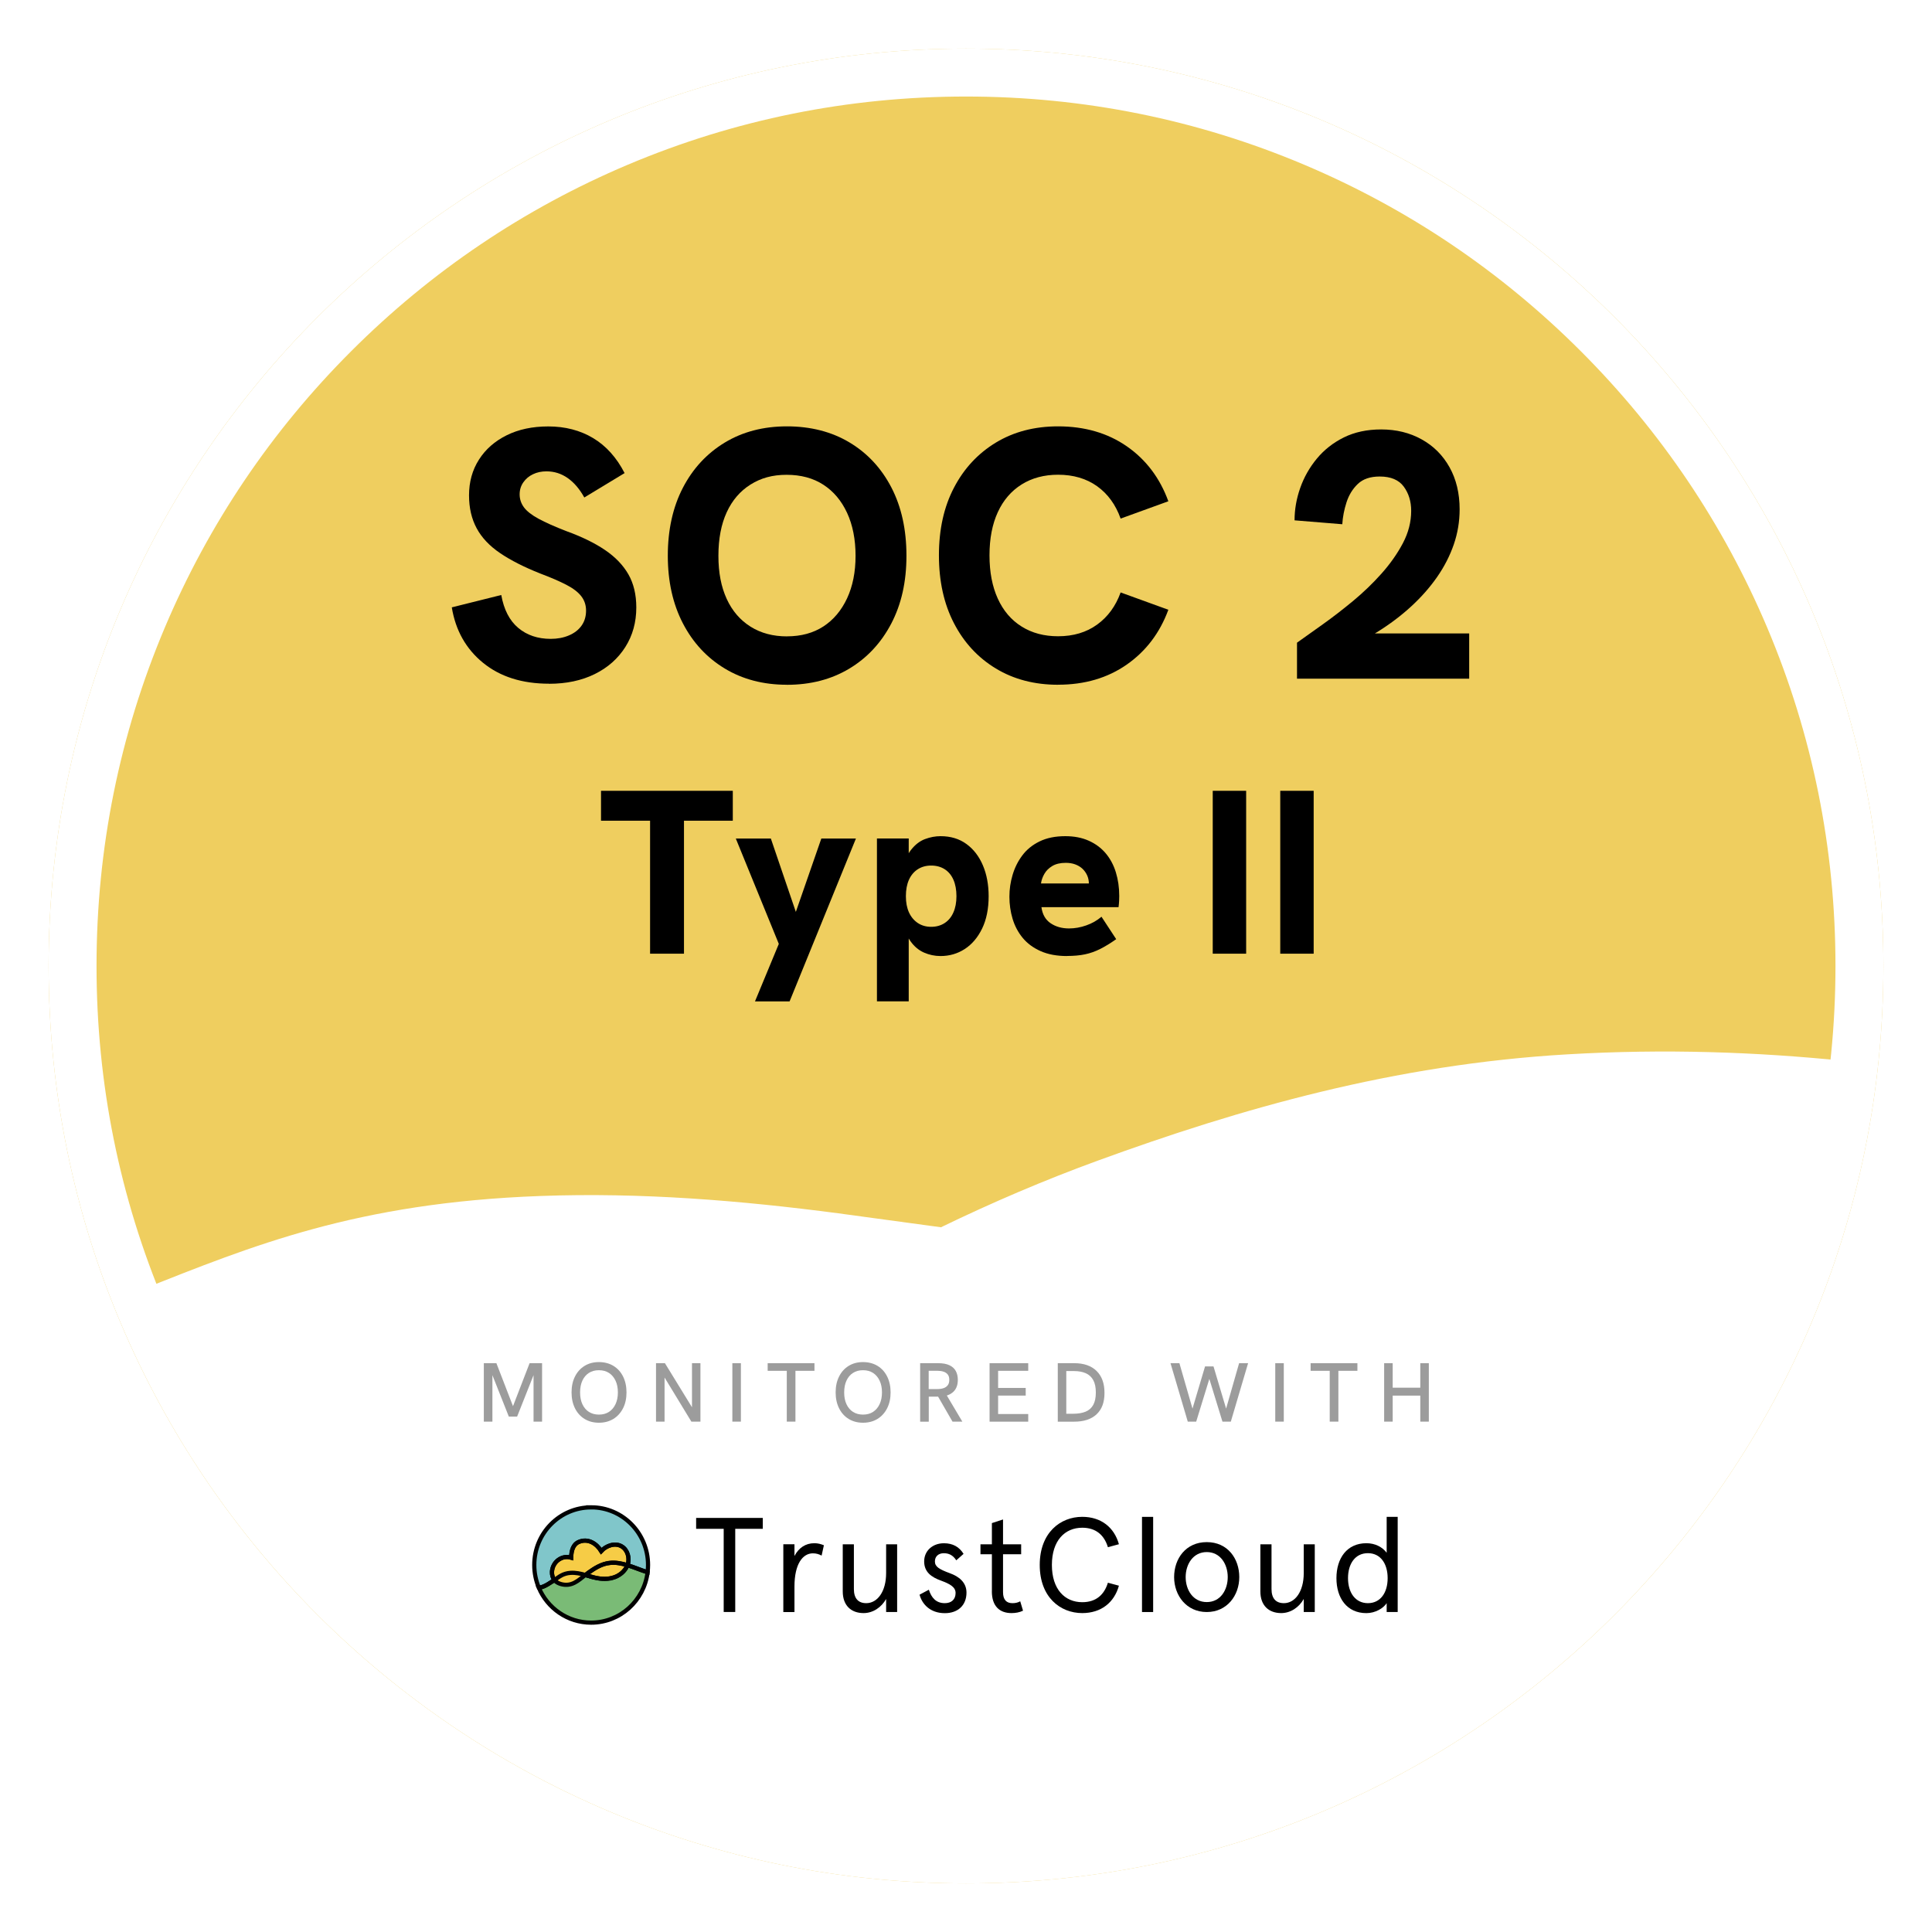 <svg width="318" height="318" viewBox="0 0 318 318" fill="none" xmlns="http://www.w3.org/2000/svg">
<g filter="url(#filter0_d_86_9378)">
<path d="M159 308C242.395 308 310 240.395 310 157C310 73.605 242.395 6 159 6C75.605 6 8 73.605 8 157C8 240.395 75.605 308 159 308Z" fill="#EFCE5F"/>
<path d="M154.899 199.994C163.302 195.926 171.893 192.246 180.658 189.048C204.215 180.451 229.526 173.198 258.014 171.539C274.105 170.602 289.085 171.151 303.49 172.609C296.284 246.065 234.343 303.464 158.993 303.464C157.756 303.464 156.518 303.451 155.287 303.417C155.24 303.417 155.2 303.417 155.153 303.417C135.636 302.909 117.077 298.546 100.21 291.066C96.002 289.006 91.853 286.905 87.759 284.811C58.501 268.305 35.539 241.944 23.382 210.237C41.473 203.078 58.641 195.966 88.936 194.856C105.589 194.247 121.914 195.598 137.978 197.706L154.906 200.007L154.899 199.994Z" fill="white"/>
<path d="M90.368 110.534C85.945 110.534 82.326 109.39 79.516 107.102C76.706 104.814 74.986 101.769 74.364 97.969L82.506 95.935C82.935 98.337 83.865 100.144 85.297 101.348C86.728 102.552 88.515 103.154 90.649 103.154C91.733 103.154 92.723 102.974 93.613 102.599C94.503 102.231 95.206 101.696 95.707 101C96.209 100.304 96.463 99.468 96.463 98.498C96.463 97.608 96.202 96.818 95.68 96.143C95.159 95.467 94.335 94.831 93.205 94.249C92.081 93.667 90.642 93.045 88.896 92.389C86.26 91.339 84.066 90.228 82.319 89.044C80.573 87.86 79.282 86.495 78.452 84.943C77.616 83.39 77.201 81.591 77.201 79.53C77.201 77.322 77.743 75.362 78.833 73.656C79.917 71.95 81.443 70.611 83.403 69.641C85.364 68.671 87.638 68.189 90.241 68.189C93.031 68.189 95.5 68.832 97.627 70.109C99.761 71.387 101.488 73.308 102.806 75.87L96.175 79.885C95.399 78.486 94.49 77.422 93.439 76.686C92.389 75.95 91.231 75.582 89.946 75.582C89.13 75.582 88.394 75.736 87.739 76.051C87.076 76.359 86.548 76.807 86.139 77.389C85.731 77.971 85.531 78.633 85.531 79.369C85.531 80.145 85.765 80.855 86.226 81.49C86.695 82.132 87.498 82.761 88.642 83.384C89.786 84.006 91.311 84.682 93.211 85.418C95.774 86.348 97.895 87.385 99.581 88.529C101.267 89.673 102.552 91.004 103.421 92.516C104.291 94.028 104.733 95.855 104.733 97.983C104.733 100.425 104.13 102.599 102.926 104.499C101.722 106.399 100.049 107.885 97.895 108.948C95.74 110.012 93.232 110.547 90.361 110.547L90.368 110.534Z" fill="black"/>
<path d="M129.528 110.708C125.647 110.708 122.235 109.818 119.285 108.032C116.334 106.245 114.039 103.763 112.393 100.585C110.748 97.407 109.918 93.701 109.918 89.472C109.918 85.244 110.741 81.484 112.393 78.299C114.039 75.121 116.341 72.639 119.285 70.852C122.235 69.066 125.647 68.176 129.528 68.176C133.409 68.176 136.881 69.059 139.825 70.825C142.775 72.592 145.07 75.061 146.723 78.245C148.369 81.423 149.198 85.17 149.198 89.472C149.198 93.774 148.362 97.461 146.696 100.645C145.03 103.823 142.722 106.299 139.771 108.065C136.821 109.832 133.408 110.715 129.535 110.715L129.528 110.708ZM129.528 102.74C131.856 102.74 133.85 102.198 135.523 101.114C137.189 100.03 138.487 98.484 139.423 96.49C140.353 94.49 140.822 92.155 140.822 89.479C140.822 86.803 140.353 84.407 139.423 82.407C138.493 80.406 137.195 78.868 135.523 77.784C133.857 76.7 131.836 76.151 129.474 76.151C127.113 76.151 125.246 76.686 123.54 77.75C121.834 78.821 120.523 80.339 119.613 82.32C118.703 84.3 118.248 86.682 118.248 89.479C118.248 92.275 118.703 94.597 119.613 96.578C120.523 98.558 121.834 100.077 123.54 101.147C125.246 102.218 127.246 102.746 129.535 102.746L129.528 102.74Z" fill="black"/>
<path d="M174.154 110.708C170.274 110.708 166.862 109.818 163.911 108.032C160.961 106.245 158.666 103.763 157.02 100.585C155.374 97.407 154.544 93.68 154.544 89.412C154.544 85.143 155.367 81.43 157.02 78.272C158.666 75.114 160.967 72.639 163.911 70.852C166.862 69.066 170.274 68.176 174.154 68.176C178.537 68.176 182.31 69.273 185.468 71.461C188.626 73.656 190.908 76.666 192.306 80.507L184.451 83.357C183.635 81.069 182.344 79.296 180.584 78.031C178.818 76.773 176.677 76.138 174.154 76.138C171.866 76.138 169.866 76.673 168.159 77.737C166.453 78.807 165.142 80.326 164.232 82.306C163.322 84.287 162.867 86.649 162.867 89.405C162.867 92.162 163.322 94.537 164.232 96.531C165.142 98.531 166.453 100.063 168.159 101.127C169.866 102.198 171.866 102.726 174.154 102.726C176.677 102.726 178.818 102.084 180.584 100.806C182.35 99.528 183.642 97.762 184.451 95.514L192.306 98.364C190.908 102.164 188.633 105.168 185.468 107.383C182.303 109.591 178.537 110.701 174.154 110.701V110.708Z" fill="black"/>
<path d="M213.482 109.718V103.783C214.686 102.934 216.098 101.923 217.73 100.759C219.363 99.595 221.015 98.317 222.708 96.919C224.394 95.52 225.953 94.022 227.391 92.409C228.823 90.803 230.001 89.131 230.91 87.405C231.82 85.679 232.275 83.906 232.275 82.079C232.275 80.527 231.867 79.202 231.051 78.091C230.235 76.987 228.917 76.432 227.097 76.432C225.545 76.432 224.34 76.84 223.491 77.656C222.634 78.473 222.019 79.483 221.631 80.681C221.243 81.885 221.009 83.089 220.935 84.287L213.08 83.645C213.08 81.858 213.388 80.085 214.01 78.319C214.632 76.553 215.542 74.947 216.747 73.488C217.951 72.036 219.429 70.872 221.196 69.996C222.962 69.126 225.01 68.684 227.331 68.684C229.813 68.684 232.035 69.226 233.995 70.317C235.955 71.401 237.487 72.933 238.591 74.913C239.695 76.894 240.25 79.202 240.25 81.838C240.25 83.819 239.93 85.739 239.294 87.599C238.652 89.459 237.742 91.245 236.557 92.951C235.373 94.657 233.948 96.276 232.282 97.809C230.616 99.341 228.736 100.759 226.642 102.057C224.548 103.355 222.3 104.533 219.891 105.576L221.985 102.258H241.823V109.704H213.488L213.482 109.718Z" fill="black"/>
<path d="M107.001 154.973V133.088H98.925V128.164H120.616V133.088H112.581V154.973H107.007H107.001Z" fill="black"/>
<path d="M124.269 162.821L128.19 153.361L121.111 136.019H126.879L130.993 148.095L135.188 136.019H140.882L129.963 162.828H124.269V162.821Z" fill="black"/>
<path d="M144.341 162.821V136.012H149.573V140.896L148.422 141.665C148.757 140.026 149.258 138.768 149.941 137.899C150.623 137.029 151.393 136.433 152.249 136.112C153.106 135.791 153.962 135.631 154.805 135.631C156.471 135.631 157.896 136.059 159.074 136.922C160.251 137.778 161.154 138.956 161.783 140.441C162.412 141.926 162.727 143.619 162.727 145.519C162.727 147.593 162.365 149.373 161.649 150.845C160.933 152.317 159.977 153.441 158.786 154.21C157.595 154.98 156.263 155.361 154.805 155.361C153.855 155.361 152.945 155.167 152.075 154.786C151.206 154.398 150.463 153.775 149.847 152.899C149.232 152.029 148.81 150.898 148.576 149.513L149.573 150.015V162.821H144.341ZM153.266 150.551C154.109 150.551 154.852 150.343 155.481 149.935C156.11 149.527 156.592 148.945 156.926 148.182C157.261 147.426 157.428 146.536 157.428 145.506C157.428 144.475 157.261 143.552 156.926 142.796C156.592 142.04 156.11 141.465 155.481 141.063C154.852 140.669 154.116 140.468 153.266 140.468C152.417 140.468 151.681 140.675 151.052 141.083C150.423 141.491 149.941 142.074 149.606 142.816C149.272 143.559 149.105 144.455 149.105 145.506C149.105 146.556 149.272 147.419 149.606 148.162C149.941 148.905 150.423 149.487 151.052 149.915C151.681 150.336 152.417 150.551 153.266 150.551Z" fill="black"/>
<path d="M175.646 155.361C173.954 155.361 172.502 155.093 171.284 154.552C170.066 154.01 169.076 153.28 168.32 152.357C167.564 151.434 167.015 150.39 166.667 149.226C166.319 148.062 166.146 146.851 166.146 145.593C166.146 144.335 166.319 143.198 166.667 142.013C167.015 140.836 167.544 139.765 168.266 138.802C168.982 137.838 169.932 137.069 171.11 136.494C172.288 135.918 173.699 135.631 175.338 135.631C176.797 135.631 178.088 135.878 179.206 136.38C180.323 136.882 181.253 137.571 181.996 138.454C182.738 139.337 183.3 140.381 183.668 141.585C184.036 142.789 184.224 144.087 184.224 145.472C184.224 145.7 184.223 145.974 184.203 146.282C184.19 146.59 184.157 146.938 184.11 147.319H171.418C171.572 148.497 172.074 149.38 172.917 149.955C173.76 150.53 174.777 150.818 175.954 150.818C176.904 150.818 177.854 150.651 178.798 150.316C179.748 149.982 180.577 149.507 181.3 148.891L183.722 152.584C182.772 153.254 181.895 153.789 181.086 154.197C180.276 154.605 179.446 154.899 178.583 155.08C177.727 155.261 176.743 155.348 175.64 155.348L175.646 155.361ZM179.032 144.67C179.085 144.462 179.125 144.261 179.166 144.054C179.206 143.847 179.226 143.659 179.226 143.479C179.226 142.963 179.132 142.495 178.938 142.074C178.744 141.652 178.483 141.284 178.149 140.976C177.814 140.669 177.419 140.434 176.958 140.267C176.496 140.1 175.981 140.02 175.419 140.02C174.522 140.02 173.786 140.194 173.204 140.541C172.622 140.889 172.194 141.318 171.9 141.833C171.605 142.348 171.418 142.87 171.344 143.412H180.805L179.038 144.683L179.032 144.67Z" fill="black"/>
<path d="M199.612 154.973V128.164H205.112V154.973H199.612Z" fill="black"/>
<path d="M210.725 154.973V128.164H216.225V154.973H210.725Z" fill="black"/>
<path d="M159 13.889C178.322 13.889 197.063 17.669 214.706 25.129C231.747 32.334 247.055 42.658 260.195 55.805C273.342 68.952 283.659 84.254 290.872 101.294C298.332 118.931 302.112 137.671 302.112 157C302.112 176.329 298.332 195.063 290.872 212.706C283.666 229.747 273.342 245.055 260.195 258.196C247.048 271.343 231.747 281.659 214.706 288.872C197.07 296.332 178.329 300.112 159 300.112C139.671 300.112 120.937 296.332 103.294 288.872C86.253 281.666 70.945 271.343 57.805 258.196C44.658 245.048 34.341 229.747 27.129 212.706C19.669 195.07 15.888 176.329 15.888 157C15.888 137.671 19.669 118.938 27.129 101.294C34.334 84.254 44.658 68.945 57.805 55.805C70.952 42.658 86.253 32.341 103.294 25.129C120.931 17.669 139.678 13.889 159 13.889ZM159 6C75.602 6 8 73.609 8 157C8 240.392 75.608 308 159 308C242.392 308 310 240.392 310 157C310 73.609 242.392 6 159 6Z" fill="white"/>
<path d="M119.118 249.638H114.581V247.845H125.554V249.638H121.018V263.327H119.118V249.638Z" fill="black"/>
<path d="M128.932 252.181H130.766V254.108C131.475 252.756 132.599 252.007 134.037 252.007C134.633 252.007 135.101 252.141 135.61 252.341L135.235 254.047C134.793 253.807 134.352 253.673 133.797 253.673C132.137 253.673 130.766 255.399 130.766 259.139V263.341H128.932V252.194V252.181Z" fill="black"/>
<path d="M138.714 259.948V252.187H140.547V259.554C140.547 261.079 141.257 261.875 142.581 261.875C144.394 261.875 145.853 260.015 145.853 256.918V252.187H147.666V263.334H145.853V261.186C145.077 262.558 143.705 263.508 142.14 263.508C140.086 263.508 138.714 262.25 138.714 259.948Z" fill="black"/>
<path d="M151.359 260.477L152.885 259.661C153.307 260.965 154.056 261.875 155.514 261.875C156.578 261.875 157.287 261.28 157.287 260.196C157.287 259.179 156.25 258.671 154.879 258.162C153.286 257.587 152.115 256.744 152.115 254.997C152.115 253.251 153.507 252.013 155.367 252.013C156.826 252.013 157.89 252.609 158.599 253.76L157.401 254.823C156.846 253.96 156.163 253.653 155.34 253.653C154.517 253.653 153.882 254.141 153.882 255.004C153.882 255.867 154.564 256.289 156.357 256.951C157.816 257.48 159.08 258.436 159.08 260.136C159.08 262.237 157.662 263.521 155.521 263.521C153.066 263.521 151.761 261.996 151.359 260.49V260.477Z" fill="black"/>
<path d="M171.137 255.586C171.137 250.281 174.522 247.665 178.129 247.665C181.226 247.665 183.394 249.391 184.17 252.174L182.357 252.662C181.762 250.715 180.43 249.458 178.135 249.458C175.285 249.458 173.137 251.558 173.137 255.586C173.137 259.614 175.285 261.715 178.135 261.715C180.437 261.715 181.762 260.457 182.357 258.51L184.17 258.998C183.394 261.788 181.226 263.508 178.129 263.508C174.522 263.508 171.137 260.899 171.137 255.586Z" fill="black"/>
<path d="M187.97 247.671H189.804V263.334H187.97V247.671Z" fill="black"/>
<path d="M193.256 257.58C193.256 254.549 195.183 251.826 198.628 251.826C202.074 251.826 203.981 254.549 203.981 257.58C203.981 260.611 201.967 263.334 198.628 263.334C195.29 263.334 193.256 260.611 193.256 257.58ZM202.081 257.58C202.081 255.479 200.883 253.465 198.628 253.465C196.374 253.465 195.156 255.479 195.156 257.58C195.156 259.681 196.354 261.695 198.628 261.695C200.903 261.695 202.081 259.681 202.081 257.58Z" fill="black"/>
<path d="M207.453 259.948V252.187H209.287V259.554C209.287 261.079 209.996 261.875 211.321 261.875C213.134 261.875 214.592 260.015 214.592 256.918V252.187H216.406V263.334H214.592V261.186C213.816 262.558 212.445 263.508 210.879 263.508C208.825 263.508 207.453 262.25 207.453 259.948Z" fill="black"/>
<path d="M219.972 257.761C219.972 254.489 221.698 252.007 224.902 252.007C226.341 252.007 227.532 252.629 228.241 253.579V247.671H230.054V263.334H228.241V261.875C227.713 262.692 226.408 263.515 224.902 263.515C221.698 263.515 219.972 261.039 219.972 257.761ZM228.402 257.761C228.402 255.372 227.231 253.646 225.15 253.646C223.069 253.646 221.878 255.372 221.878 257.761C221.878 260.149 223.096 261.875 225.15 261.875C227.204 261.875 228.402 260.169 228.402 257.761Z" fill="black"/>
<path d="M163.262 259.928V253.827H161.382V252.187H163.262V248.695L165.095 248.099V252.187H168.079V253.827H165.095V260.062C165.095 261.347 165.69 261.875 166.641 261.875C167.062 261.875 167.504 261.808 167.925 261.568L168.387 263.113C167.812 263.401 167.129 263.508 166.487 263.508C164.56 263.508 163.255 262.404 163.255 259.922L163.262 259.928Z" fill="black"/>
<path d="M106.452 256.851C106.104 261.768 102.377 265.06 97.239 265.06C92.101 265.06 87.812 260.049 89.11 259.407C90.16 258.885 90.482 258.497 92.181 257.453C93.901 256.402 96.316 257.225 96.316 257.225C96.316 257.225 98.792 255.305 99.695 255.305C101.046 255.305 102.424 255.546 102.893 255.673C105.475 256.376 106.459 256.697 106.452 256.837V256.851Z" fill="#7ABB76"/>
<path d="M101.909 252.234C100.805 252 99.955 252.729 99.092 253.472C98.778 252.856 96.891 250.501 94.723 252.1C94.001 252.636 93.773 253.833 93.814 254.295C92.683 254.014 91.057 254.823 90.789 255.854C90.073 258.65 93.706 259.962 96.289 257.433L96.517 257.346C101.153 259.259 103.274 256.576 103.562 255.64C104.077 253.96 103.18 252.495 101.909 252.227V252.234Z" fill="#F6CC46"/>
<path d="M97.473 246.179C92.335 246.179 88.548 248.528 88.06 255.633C87.979 256.784 88.461 259.708 88.996 259.34C89.833 258.778 90.582 258.336 91.258 257.981C90.783 257.466 90.569 256.73 90.796 255.847C91.064 254.81 92.689 254.007 93.82 254.288C93.773 253.827 94.007 252.622 94.73 252.094C96.898 250.495 98.778 252.843 99.099 253.465C99.962 252.723 100.812 251.993 101.916 252.228C103.187 252.502 104.09 253.96 103.569 255.64C103.569 255.646 103.568 255.66 103.562 255.673C105.663 256.302 106.706 257.112 106.733 256.315C106.927 251.117 102.612 246.186 97.473 246.186V246.179Z" fill="#80C6CA"/>
<path d="M100.344 255.252C99.032 255.392 97.895 256.108 96.838 256.864C96.671 256.985 96.51 257.105 96.35 257.232C96.724 257.339 97.092 257.453 97.46 257.56C98.557 257.874 99.735 258.008 100.839 257.7C101.903 257.406 102.873 256.657 103.274 255.62C102.317 255.325 101.34 255.138 100.344 255.245V255.252Z" stroke="#010101" stroke-width="0.689" stroke-miterlimit="10"/>
<path d="M96.356 257.232C96.517 257.105 96.677 256.985 96.845 256.864C97.902 256.101 99.039 255.392 100.351 255.252C101.347 255.145 102.324 255.332 103.281 255.626C103.294 255.593 103.308 255.553 103.321 255.519C103.676 254.476 103.328 253.124 102.338 252.535C101.227 251.873 99.775 252.415 98.959 253.305C98.183 252.06 96.798 251.157 95.286 251.793C94.335 252.187 94.034 253.224 94.014 254.389C93.278 254.161 92.536 254.295 91.913 254.75C91.285 255.198 90.883 255.954 90.857 256.73C90.837 257.205 90.963 257.7 91.258 258.075C92.007 257.54 92.67 256.971 93.914 256.884C94.751 256.831 95.567 257.011 96.363 257.239L96.356 257.232Z" stroke="#010101" stroke-width="0.689" stroke-miterlimit="10"/>
<path d="M97.306 246.106C92.134 246.106 87.939 250.354 87.939 255.593C87.939 256.911 88.207 258.169 88.682 259.306C89.197 259.293 89.719 259.099 90.99 258.249C91.077 258.189 91.164 258.129 91.251 258.068C90.957 257.7 90.83 257.205 90.85 256.724C90.876 255.947 91.285 255.191 91.907 254.743C92.536 254.295 93.272 254.154 94.008 254.382C94.028 253.218 94.329 252.181 95.279 251.786C96.798 251.15 98.183 252.054 98.952 253.298C99.775 252.408 101.22 251.866 102.331 252.529C103.321 253.117 103.662 254.469 103.314 255.513C103.301 255.553 103.287 255.586 103.274 255.62C104.398 255.961 105.509 256.456 106.593 256.784C106.639 256.389 106.666 255.994 106.666 255.586C106.666 250.347 102.471 246.099 97.299 246.099L97.306 246.106Z" stroke="#010101" stroke-width="0.689" stroke-miterlimit="10"/>
<path d="M100.839 257.7C99.742 258.008 98.557 257.874 97.46 257.56C97.092 257.453 96.724 257.339 96.35 257.232C95.145 258.182 94.095 259.186 92.402 258.751C91.994 258.644 91.592 258.456 91.311 258.142C91.291 258.115 91.271 258.095 91.244 258.068C91.157 258.129 91.071 258.189 90.984 258.249C89.713 259.099 89.191 259.293 88.675 259.306C90.1 262.698 93.426 265.08 97.3 265.08C102.07 265.08 106.01 261.467 106.593 256.79C105.502 256.456 104.398 255.968 103.274 255.626C102.873 256.663 101.903 257.413 100.839 257.707V257.7Z" stroke="#010101" stroke-width="0.689" stroke-miterlimit="10"/>
<path d="M79.636 231.995V222.374H81.704L84.561 229.774H84.313L87.17 222.374H89.224V231.995H87.819V224L87.946 224.027L85.116 231.166H83.751L80.921 224.027L81.048 224V231.995H79.643H79.636Z" fill="#9C9C9C"/>
<path d="M98.577 232.176C97.687 232.176 96.898 231.968 96.222 231.554C95.546 231.139 95.018 230.557 94.643 229.807C94.269 229.058 94.075 228.188 94.075 227.191C94.075 226.194 94.262 225.311 94.643 224.562C95.018 223.813 95.546 223.23 96.222 222.816C96.898 222.401 97.681 222.193 98.577 222.193C99.474 222.193 100.284 222.401 100.966 222.816C101.648 223.23 102.177 223.813 102.552 224.562C102.926 225.311 103.12 226.188 103.12 227.191C103.12 228.195 102.926 229.058 102.545 229.807C102.163 230.557 101.628 231.139 100.953 231.554C100.27 231.968 99.481 232.176 98.577 232.176ZM98.577 230.838C99.219 230.838 99.775 230.69 100.236 230.389C100.698 230.088 101.053 229.667 101.314 229.118C101.568 228.57 101.702 227.927 101.702 227.191C101.702 226.455 101.575 225.8 101.314 225.251C101.053 224.702 100.698 224.281 100.236 223.98C99.775 223.679 99.226 223.532 98.577 223.532C97.928 223.532 97.407 223.679 96.938 223.973C96.477 224.268 96.115 224.689 95.861 225.238C95.607 225.786 95.48 226.435 95.48 227.191C95.48 227.947 95.607 228.583 95.861 229.132C96.115 229.68 96.477 230.102 96.938 230.396C97.407 230.69 97.948 230.838 98.577 230.838Z" fill="#9C9C9C"/>
<path d="M107.978 231.995V222.374H109.443L114.233 230.175H113.899V222.374H115.29V231.995H113.798L109.048 224.181H109.383V231.995H107.978Z" fill="#9C9C9C"/>
<path d="M120.542 231.995V222.374H121.948V231.995H120.542Z" fill="#9C9C9C"/>
<path d="M129.501 231.995V223.632H126.357V222.374H134.058V223.632H130.926V231.995H129.501Z" fill="#9C9C9C"/>
<path d="M142.046 232.176C141.156 232.176 140.367 231.968 139.691 231.554C139.015 231.139 138.487 230.557 138.112 229.807C137.737 229.058 137.543 228.188 137.543 227.191C137.543 226.194 137.731 225.311 138.112 224.562C138.487 223.813 139.015 223.23 139.691 222.816C140.367 222.401 141.15 222.193 142.046 222.193C142.943 222.193 143.752 222.401 144.435 222.816C145.117 223.23 145.646 223.813 146.02 224.562C146.395 225.311 146.589 226.188 146.589 227.191C146.589 228.195 146.395 229.058 146.014 229.807C145.632 230.557 145.097 231.139 144.421 231.554C143.739 231.968 142.949 232.176 142.046 232.176ZM142.046 230.838C142.688 230.838 143.244 230.69 143.705 230.389C144.167 230.088 144.522 229.667 144.782 229.118C145.037 228.57 145.171 227.927 145.171 227.191C145.171 226.455 145.043 225.8 144.782 225.251C144.522 224.702 144.167 224.281 143.705 223.98C143.244 223.679 142.695 223.532 142.046 223.532C141.397 223.532 140.875 223.679 140.407 223.973C139.945 224.268 139.584 224.689 139.33 225.238C139.075 225.786 138.948 226.435 138.948 227.191C138.948 227.947 139.075 228.583 139.33 229.132C139.584 229.68 139.945 230.102 140.407 230.396C140.875 230.69 141.417 230.838 142.046 230.838Z" fill="#9C9C9C"/>
<path d="M151.453 231.995V222.374H154.424C155.18 222.374 155.795 222.488 156.264 222.709C156.739 222.929 157.086 223.244 157.314 223.652C157.541 224.06 157.655 224.549 157.655 225.111C157.655 225.94 157.421 226.589 156.946 227.058C156.471 227.526 155.789 227.8 154.899 227.874C154.745 227.88 154.564 227.887 154.364 227.887H152.872V232.002H151.467L151.453 231.995ZM152.858 226.636H154.276C154.664 226.636 154.999 226.589 155.293 226.489C155.581 226.395 155.815 226.235 155.989 226.014C156.163 225.793 156.25 225.492 156.25 225.117C156.25 224.743 156.163 224.441 155.989 224.227C155.815 224.013 155.581 223.859 155.287 223.766C154.992 223.672 154.658 223.625 154.276 223.625H152.858V226.636ZM156.779 231.995L154.31 227.713L155.748 227.533L158.398 231.995H156.785H156.779Z" fill="#9C9C9C"/>
<path d="M162.881 231.995V222.374H169.243V223.632H164.286V226.449H168.828V227.707H164.286V230.744H169.243V232.002H162.881V231.995Z" fill="#9C9C9C"/>
<path d="M174.107 231.995V222.374H176.81C178.396 222.374 179.62 222.802 180.49 223.652C181.36 224.502 181.795 225.706 181.795 227.265C181.795 228.824 181.367 229.961 180.504 230.777C179.641 231.594 178.409 232.002 176.797 232.002H174.107V231.995ZM175.513 230.697H176.67C177.453 230.697 178.122 230.583 178.671 230.363C179.219 230.142 179.641 229.774 179.935 229.259C180.223 228.744 180.37 228.061 180.37 227.205C180.37 226.348 180.229 225.673 179.942 225.157C179.654 224.636 179.246 224.261 178.71 224.027C178.175 223.793 177.54 223.672 176.791 223.672H175.506V230.697H175.513Z" fill="#9C9C9C"/>
<path d="M195.504 231.995L192.66 222.374H194.126L196.28 229.854L198.347 222.909H199.739L201.813 229.854L203.954 222.374H205.433L202.589 231.995H201.211L198.936 224.582H199.17L196.889 231.995H195.511H195.504Z" fill="#9C9C9C"/>
<path d="M209.902 231.995V222.374H211.307V231.995H209.902Z" fill="#9C9C9C"/>
<path d="M218.867 231.995V223.632H215.723V222.374H223.424V223.632H220.293V231.995H218.867Z" fill="#9C9C9C"/>
<path d="M227.826 231.995V222.374H229.231V226.409H233.774V222.374H235.179V231.995H233.774V227.713H229.231V231.995H227.826Z" fill="#9C9C9C"/>
</g>
<defs>
<filter id="filter0_d_86_9378" x="0" y="0" width="318" height="318" filterUnits="userSpaceOnUse" color-interpolation-filters="sRGB">
<feFlood flood-opacity="0" result="BackgroundImageFix"/>
<feColorMatrix in="SourceAlpha" type="matrix" values="0 0 0 0 0 0 0 0 0 0 0 0 0 0 0 0 0 0 127 0" result="hardAlpha"/>
<feOffset dy="2"/>
<feGaussianBlur stdDeviation="4"/>
<feComposite in2="hardAlpha" operator="out"/>
<feColorMatrix type="matrix" values="0 0 0 0 0 0 0 0 0 0 0 0 0 0 0 0 0 0 0.1 0"/>
<feBlend mode="normal" in2="BackgroundImageFix" result="effect1_dropShadow_86_9378"/>
<feBlend mode="normal" in="SourceGraphic" in2="effect1_dropShadow_86_9378" result="shape"/>
</filter>
</defs>
</svg>
